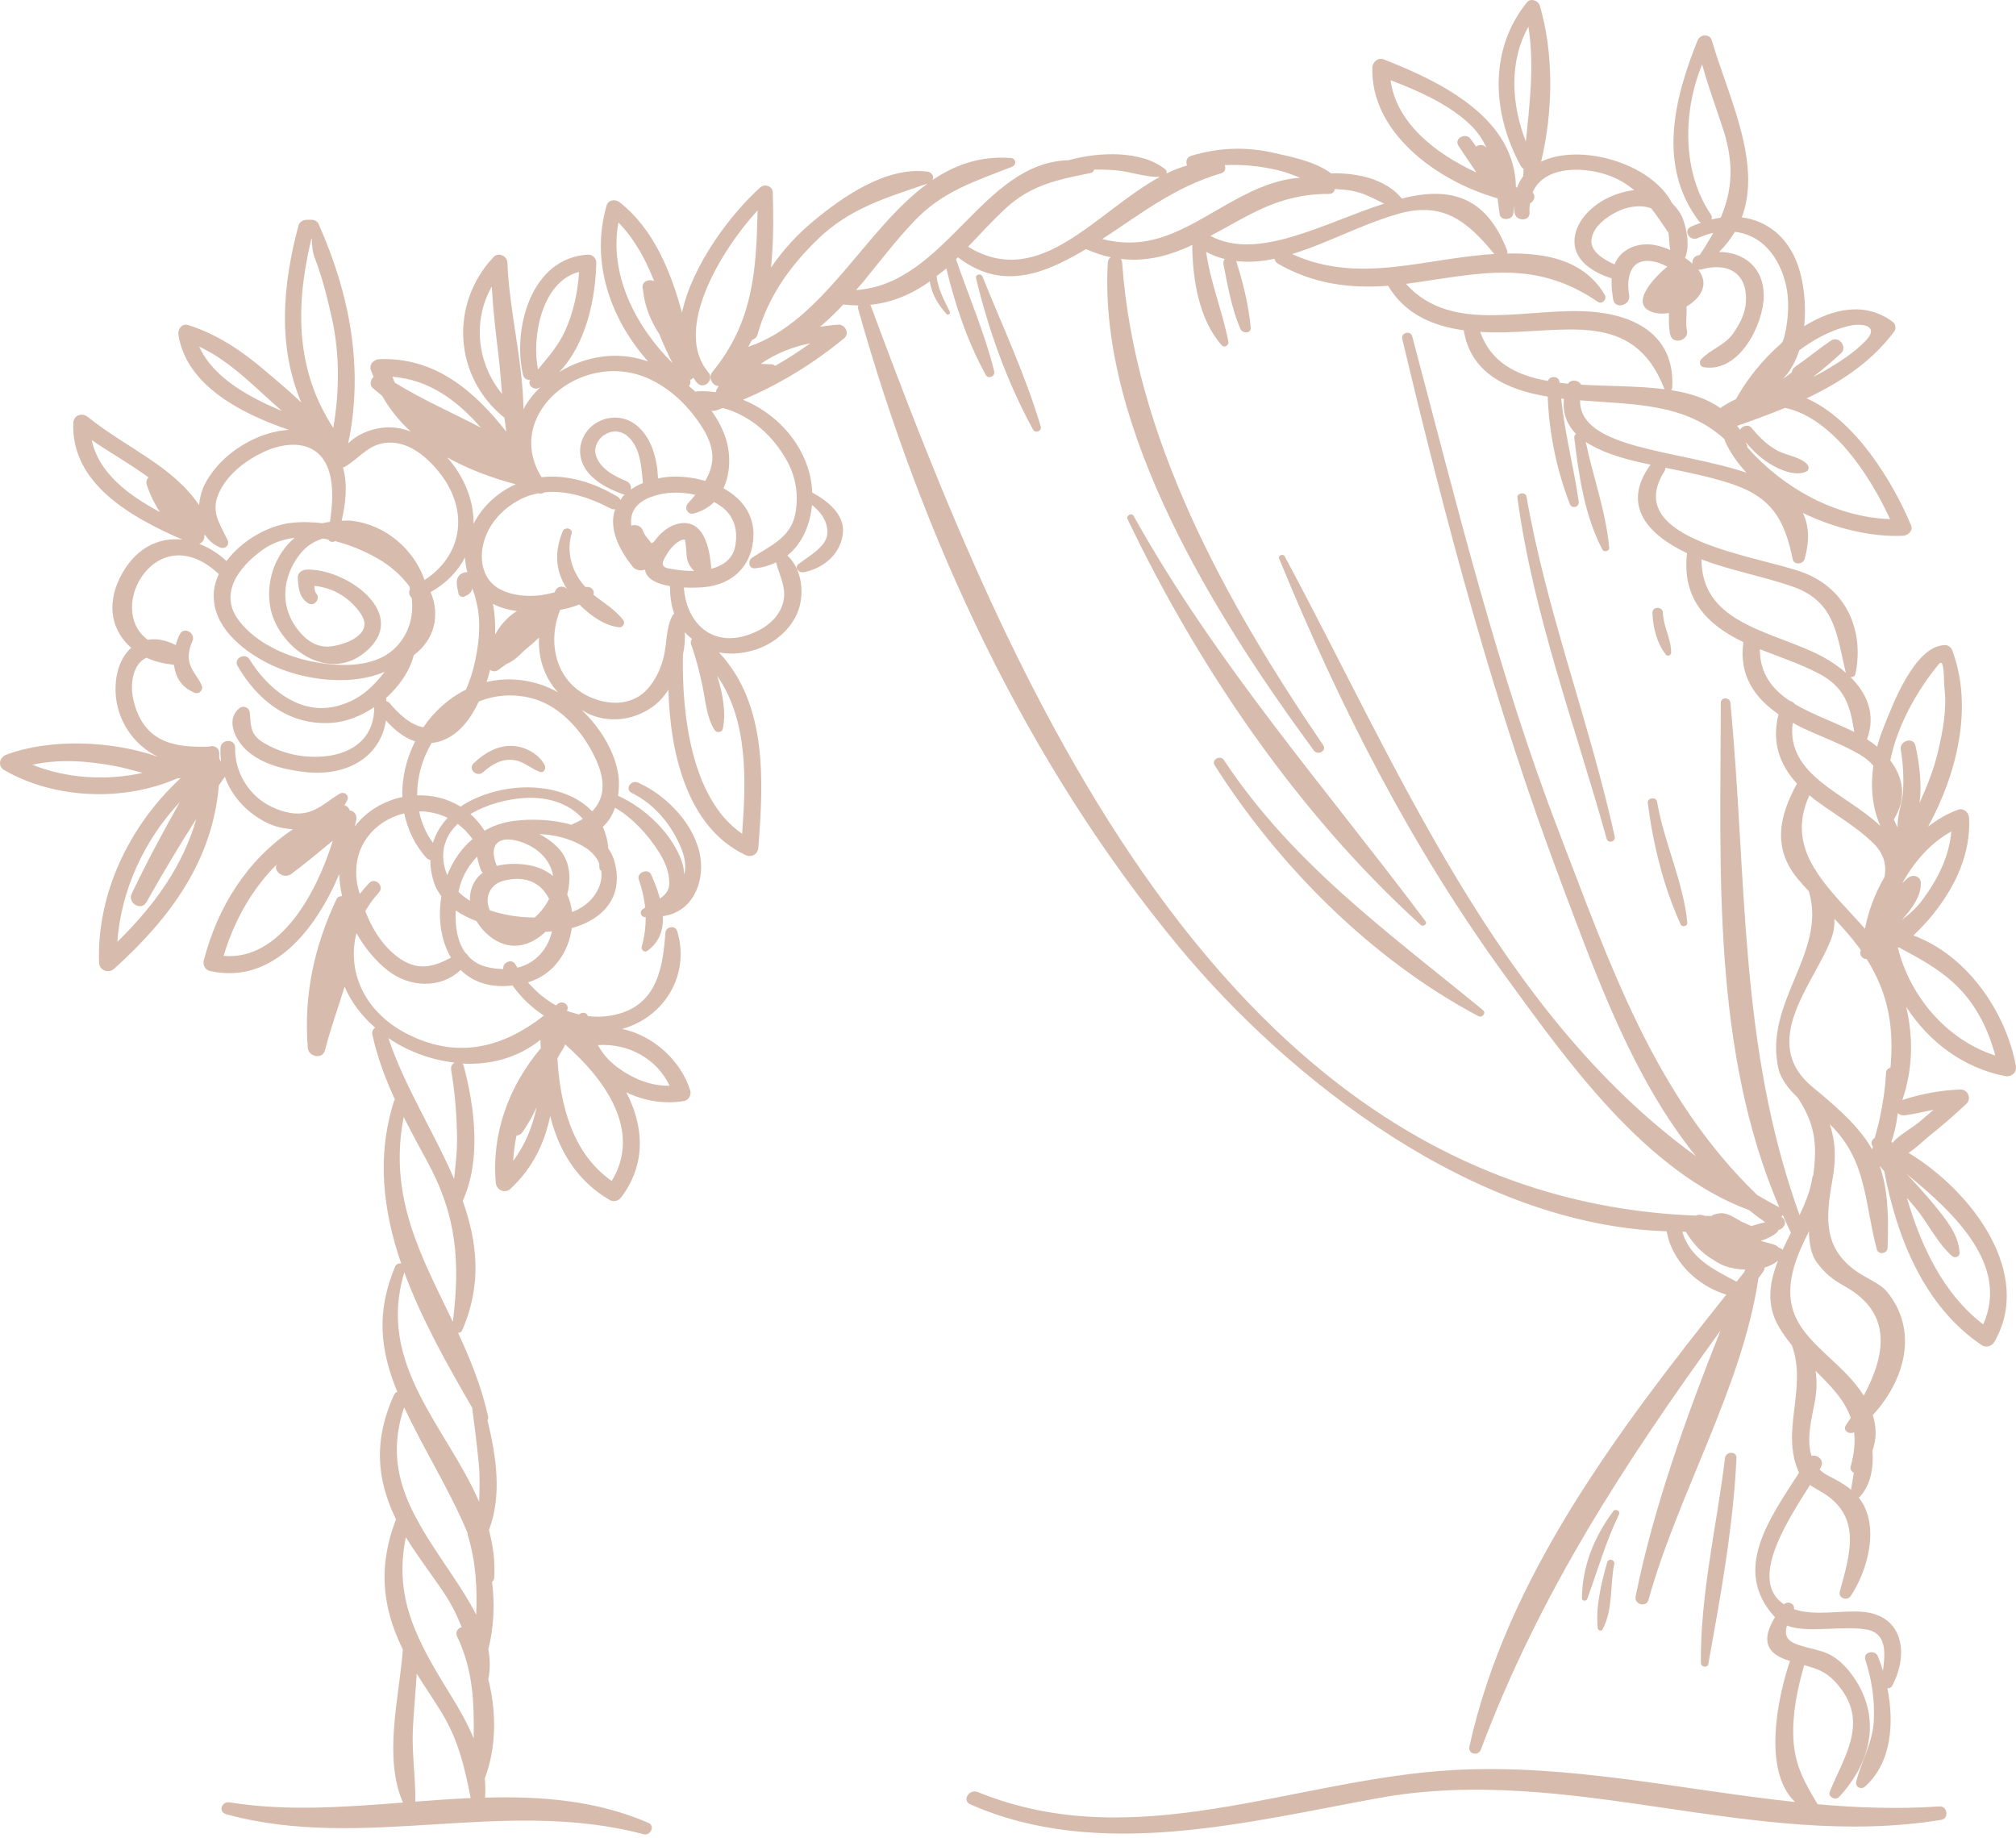 <?xml version="1.0" encoding="UTF-8"?> <svg xmlns="http://www.w3.org/2000/svg" width="34" height="31" viewBox="0 0 34 31" fill="none"><path fill-rule="evenodd" clip-rule="evenodd" d="M33.814 18.146C33.931 18.168 34.017 18.08 33.997 17.971C33.834 17.084 33.187 16.111 32.269 15.775C32.4 15.653 32.516 15.524 32.603 15.415C32.981 14.942 33.238 14.396 33.209 13.79C33.206 13.706 33.117 13.619 33.023 13.654C32.843 13.719 32.675 13.819 32.518 13.939C33.014 13.03 33.277 11.914 32.927 10.972C32.908 10.919 32.86 10.876 32.798 10.878C32.282 10.894 31.911 11.907 31.76 12.284C31.72 12.384 31.687 12.487 31.658 12.591C31.604 12.546 31.547 12.504 31.487 12.466C31.642 12.048 31.487 11.694 31.21 11.419C31.247 11.421 31.284 11.405 31.292 11.365C31.44 10.653 31.155 9.947 30.432 9.663C29.701 9.376 27.326 9.126 28.07 7.948C28.083 7.927 28.087 7.908 28.088 7.888C28.456 7.963 28.823 8.036 29.181 8.152C29.887 8.38 30.097 8.768 30.234 9.43C30.254 9.529 30.407 9.52 30.433 9.43C30.526 9.11 30.505 8.856 30.406 8.65C30.954 8.916 31.573 9.059 32.093 9.035C32.178 9.031 32.268 8.948 32.231 8.861C31.922 8.119 31.284 7.079 30.469 6.717C31.041 6.447 31.566 6.101 31.947 5.589C31.98 5.546 31.97 5.465 31.926 5.431C31.466 5.084 30.919 5.196 30.428 5.501C30.466 5.134 30.419 4.754 30.325 4.482C30.155 3.992 29.798 3.721 29.376 3.665C29.721 2.746 29.146 1.623 28.87 0.683C28.834 0.561 28.671 0.577 28.629 0.683C28.233 1.67 27.952 2.794 28.648 3.724C28.659 3.738 28.672 3.749 28.686 3.757C28.629 3.778 28.572 3.797 28.515 3.824C28.381 3.89 28.498 4.074 28.631 4.016C28.722 3.976 28.809 3.947 28.894 3.927C28.828 4.048 28.754 4.17 28.668 4.296C28.667 4.297 28.668 4.298 28.667 4.299C28.654 4.303 28.641 4.305 28.627 4.31C28.559 4.333 28.536 4.392 28.543 4.446C28.504 4.411 28.462 4.378 28.417 4.348C28.499 4.165 28.454 3.909 28.396 3.73C28.358 3.61 28.285 3.511 28.198 3.423C27.849 2.752 26.653 2.407 25.991 2.726C26.196 1.874 26.205 0.89 25.968 0.092C25.944 0.011 25.815 -0.038 25.754 0.037C25.099 0.844 25.167 1.926 25.649 2.8C25.661 2.822 25.677 2.835 25.695 2.845C25.692 2.887 25.692 2.928 25.69 2.97C25.648 3.027 25.611 3.09 25.586 3.162C25.579 3.161 25.573 3.158 25.566 3.156C25.547 2.013 24.367 1.402 23.332 1C23.239 0.963 23.148 1.053 23.145 1.136C23.11 2.218 24.21 3.047 25.257 3.345C25.268 3.434 25.278 3.523 25.292 3.613C25.308 3.725 25.495 3.716 25.519 3.613C25.53 3.561 25.536 3.512 25.543 3.462C25.543 3.502 25.538 3.539 25.543 3.583C25.558 3.736 25.808 3.74 25.796 3.583C25.791 3.526 25.798 3.478 25.803 3.43C25.877 3.394 25.904 3.3 25.847 3.247C25.999 2.88 26.475 2.805 26.924 2.899C27.194 2.957 27.394 3.066 27.561 3.207C27.413 3.223 27.265 3.267 27.138 3.327C26.862 3.454 26.593 3.705 26.557 4.01C26.515 4.38 26.858 4.592 27.18 4.694C27.174 4.816 27.188 4.942 27.207 5.052C27.236 5.223 27.504 5.15 27.476 4.981C27.418 4.632 27.521 4.306 27.946 4.424C27.985 4.435 28.05 4.461 28.121 4.495C28.12 4.496 28.119 4.496 28.118 4.496C27.946 4.638 27.417 5.149 27.908 5.275C27.983 5.293 28.064 5.293 28.147 5.278C28.146 5.402 28.142 5.522 28.169 5.644C28.208 5.821 28.488 5.746 28.45 5.57C28.423 5.444 28.454 5.301 28.442 5.17C28.544 5.11 28.63 5.032 28.68 4.946C28.764 4.802 28.732 4.667 28.642 4.548C28.658 4.55 28.676 4.549 28.696 4.543C29.165 4.414 29.475 4.623 29.445 5.095C29.433 5.288 29.338 5.471 29.227 5.627C29.087 5.823 28.848 5.891 28.692 6.057C28.654 6.098 28.663 6.179 28.728 6.191C29.342 6.298 29.746 5.452 29.746 4.986C29.745 4.506 29.405 4.249 28.992 4.249C29.102 4.141 29.189 4.027 29.259 3.909C29.666 3.957 29.97 4.26 30.104 4.739C30.186 5.035 30.166 5.357 30.099 5.654C30.089 5.698 30.071 5.737 30.056 5.777C29.726 6.062 29.449 6.413 29.277 6.731C29.2 6.767 29.122 6.808 29.043 6.86C29.032 6.868 29.025 6.876 29.018 6.885C28.788 6.719 28.501 6.629 28.183 6.579C28.193 6.569 28.201 6.554 28.202 6.536C28.247 5.739 27.694 5.347 26.918 5.264C25.83 5.147 24.51 5.677 23.711 4.786C23.721 4.785 23.731 4.784 23.741 4.783C24.962 4.615 25.868 4.355 26.947 5.089C27.021 5.141 27.106 5.044 27.066 4.975C26.721 4.386 26.074 4.262 25.418 4.275C25.421 4.26 25.426 4.246 25.42 4.231C25.046 3.247 24.387 3.162 23.639 3.348C23.637 3.346 23.638 3.343 23.636 3.34C23.364 3.016 22.889 2.913 22.448 2.923C22.18 2.722 21.782 2.645 21.465 2.574C21.005 2.47 20.542 2.49 20.093 2.627C20.009 2.652 19.993 2.732 20.021 2.79C19.903 2.825 19.786 2.87 19.672 2.926C19.68 2.903 19.679 2.876 19.653 2.856C19.247 2.529 18.526 2.561 18.021 2.702C16.564 2.739 15.953 4.79 14.438 4.891C14.478 4.844 14.519 4.8 14.559 4.752C14.84 4.408 15.108 4.055 15.416 3.731C15.89 3.23 16.436 3.059 17.067 2.813C17.149 2.781 17.138 2.671 17.046 2.664C16.531 2.627 16.106 2.78 15.728 3.035C15.755 2.979 15.72 2.904 15.637 2.894C14.941 2.805 14.207 3.322 13.711 3.734C13.444 3.956 13.203 4.221 13.003 4.511C13.045 4.107 13.046 3.688 13.033 3.246C13.03 3.141 12.901 3.091 12.821 3.162C12.338 3.593 11.674 4.461 11.502 5.272C11.309 4.563 11.018 3.857 10.45 3.411C10.375 3.352 10.259 3.368 10.23 3.466C9.956 4.416 10.29 5.372 10.932 6.098C10.921 6.095 10.911 6.089 10.9 6.085C10.39 5.912 9.85 6.016 9.431 6.274C9.887 5.799 10.046 5.025 10.056 4.427C10.058 4.358 9.992 4.289 9.917 4.294C8.946 4.348 8.643 5.564 8.82 6.317C8.836 6.384 8.888 6.409 8.942 6.408C8.889 6.495 9.004 6.588 9.091 6.541C9.1 6.536 9.107 6.529 9.117 6.524C9.001 6.638 8.9 6.763 8.828 6.901C8.817 6.082 8.586 5.225 8.558 4.428C8.554 4.319 8.407 4.245 8.323 4.335C7.58 5.126 7.65 6.356 8.507 7.044C8.507 7.044 8.507 7.044 8.507 7.045C8.517 7.123 8.528 7.202 8.539 7.28C8.008 6.604 7.346 6.019 6.396 6.057C6.301 6.061 6.226 6.145 6.253 6.237C6.266 6.278 6.286 6.314 6.301 6.354C6.246 6.406 6.224 6.494 6.294 6.55C6.343 6.59 6.394 6.633 6.445 6.675C6.572 6.901 6.735 7.102 6.927 7.276C6.842 7.245 6.757 7.222 6.668 7.212C6.395 7.182 6.069 7.278 5.872 7.478C6.139 6.213 5.899 4.954 5.37 3.771C5.352 3.731 5.295 3.704 5.252 3.706C5.223 3.707 5.194 3.708 5.164 3.707C5.105 3.708 5.049 3.747 5.034 3.802C4.758 4.834 4.685 5.856 5.082 6.788C4.875 6.59 4.652 6.405 4.438 6.223C4.063 5.906 3.653 5.634 3.176 5.482C3.067 5.447 2.995 5.552 3.009 5.643C3.14 6.507 4.091 6.982 4.865 7.247C4.871 7.249 4.876 7.248 4.881 7.249C4.73 7.257 4.579 7.289 4.445 7.337C4.03 7.486 3.645 7.788 3.45 8.174C3.4 8.274 3.369 8.394 3.357 8.517C2.905 7.849 2.123 7.55 1.48 7.03C1.385 6.953 1.243 7.002 1.237 7.126C1.19 8.151 2.21 8.724 3.078 9.1C2.666 9.053 2.265 9.252 2.022 9.743C1.784 10.224 1.9 10.652 2.213 10.924C2.04 11.078 1.939 11.343 1.949 11.664C1.965 12.15 2.258 12.567 2.665 12.762C1.87 12.483 0.831 12.455 0.108 12.726C-0.009 12.769 -0.046 12.917 0.072 12.986C0.915 13.476 2.089 13.523 2.996 13.123C3.012 13.123 3.028 13.126 3.044 13.125C2.175 13.926 1.629 15.082 1.671 16.236C1.676 16.362 1.829 16.424 1.924 16.337C2.905 15.454 3.586 14.486 3.691 13.244C3.724 13.195 3.758 13.147 3.792 13.099C3.912 13.436 4.173 13.717 4.519 13.883C4.646 13.943 4.792 13.976 4.941 13.984C4.172 14.497 3.672 15.286 3.436 16.198C3.417 16.271 3.459 16.356 3.54 16.374C4.599 16.61 5.328 15.672 5.722 14.739C5.722 14.739 5.722 14.739 5.722 14.74C5.724 14.862 5.742 14.986 5.769 15.111C5.731 15.111 5.693 15.125 5.674 15.166C5.295 15.967 5.121 16.791 5.191 17.671C5.203 17.823 5.441 17.871 5.482 17.708C5.567 17.365 5.701 17.003 5.812 16.638C5.921 16.898 6.101 17.132 6.327 17.33C6.292 17.354 6.269 17.395 6.28 17.448C6.365 17.834 6.5 18.193 6.661 18.542C6.655 18.55 6.648 18.559 6.644 18.572C6.348 19.502 6.462 20.42 6.766 21.307C6.726 21.301 6.682 21.315 6.663 21.36C6.348 22.115 6.404 22.753 6.701 23.471C6.678 23.478 6.658 23.493 6.646 23.519C6.314 24.253 6.331 24.904 6.678 25.62C6.388 26.379 6.425 27.061 6.791 27.81C6.792 27.811 6.793 27.813 6.794 27.815C6.734 28.626 6.461 29.629 6.796 30.397C5.812 30.473 4.825 30.548 3.871 30.393C3.736 30.372 3.677 30.555 3.814 30.593C6.116 31.228 8.504 30.305 10.854 30.931C10.97 30.962 11.052 30.79 10.938 30.74C10.057 30.359 9.127 30.287 8.18 30.314C8.187 30.205 8.187 30.097 8.176 29.99C8.372 29.472 8.376 28.873 8.235 28.317C8.27 28.147 8.265 27.98 8.236 27.815C8.328 27.444 8.347 27.055 8.298 26.675C8.317 26.66 8.333 26.64 8.334 26.612C8.353 26.327 8.315 26.06 8.246 25.802C8.467 25.224 8.372 24.566 8.221 23.95C8.231 23.934 8.237 23.914 8.233 23.892C8.121 23.382 7.932 22.92 7.725 22.476C7.753 22.474 7.78 22.466 7.792 22.438C8.133 21.665 8.051 20.948 7.804 20.251C8.116 19.561 8.008 18.687 7.822 17.98C7.817 17.961 7.809 17.947 7.799 17.935C8.26 17.961 8.726 17.845 9.114 17.535C9.117 17.582 9.118 17.63 9.12 17.677C8.58 18.318 8.288 19.114 8.362 19.948C8.373 20.066 8.513 20.136 8.61 20.046C8.985 19.697 9.185 19.273 9.279 18.819C9.422 19.392 9.721 19.909 10.283 20.236C10.355 20.278 10.435 20.247 10.48 20.186C10.906 19.619 10.854 18.983 10.563 18.42C10.862 18.565 11.204 18.623 11.539 18.566C11.617 18.552 11.662 18.461 11.641 18.392C11.491 17.897 11.026 17.463 10.493 17.351C11.222 17.146 11.638 16.425 11.422 15.705C11.389 15.595 11.229 15.622 11.222 15.731C11.176 16.397 11.046 17.035 10.232 17.136C10.124 17.149 10.018 17.147 9.914 17.134C9.893 17.066 9.812 17.065 9.765 17.107C9.695 17.091 9.626 17.07 9.559 17.044L9.56 17.043C9.619 16.95 9.485 16.858 9.406 16.93C9.397 16.939 9.387 16.946 9.377 16.955C9.197 16.855 9.038 16.721 8.905 16.565C9.337 16.438 9.592 16.051 9.643 15.65C10.157 15.512 10.521 15.137 10.368 14.545C10.345 14.455 10.307 14.377 10.259 14.306C10.248 14.172 10.216 14.052 10.167 13.944C10.262 13.858 10.328 13.745 10.373 13.62C10.673 13.798 10.918 14.067 11.101 14.349C11.209 14.517 11.289 14.698 11.288 14.898C11.287 15.016 11.219 15.092 11.13 15.153C11.092 15.01 11.037 14.87 10.981 14.748C10.93 14.634 10.732 14.716 10.773 14.832C10.832 14.998 10.864 15.151 10.881 15.304C10.862 15.316 10.845 15.328 10.829 15.341C10.786 15.377 10.808 15.453 10.863 15.464C10.873 15.467 10.881 15.465 10.89 15.467C10.89 15.628 10.871 15.79 10.822 15.967C10.809 16.015 10.868 16.069 10.915 16.036C11.127 15.885 11.19 15.672 11.18 15.449C11.667 15.384 11.879 14.902 11.813 14.46C11.733 13.926 11.257 13.417 10.76 13.197C10.639 13.143 10.532 13.311 10.654 13.371C11.044 13.563 11.324 13.909 11.485 14.295C11.56 14.477 11.572 14.622 11.54 14.748C11.534 14.672 11.523 14.597 11.499 14.528C11.334 14.062 10.896 13.632 10.423 13.419C10.44 13.306 10.446 13.188 10.428 13.067C10.372 12.682 10.131 12.277 9.81 11.972C9.862 11.999 9.909 12.032 9.966 12.055C10.335 12.202 10.744 12.127 11.048 11.887C11.13 11.822 11.206 11.734 11.273 11.631C11.3 12.702 11.591 13.954 12.57 14.417C12.673 14.466 12.781 14.406 12.789 14.296C12.876 13.182 12.947 11.876 12.125 11.002C12.292 11.033 12.479 11.028 12.683 10.973C13.012 10.884 13.305 10.654 13.441 10.352C13.575 10.053 13.538 9.603 13.279 9.368C13.531 9.166 13.665 8.846 13.694 8.515C13.838 8.629 13.948 8.773 13.954 8.964C13.963 9.218 13.637 9.375 13.464 9.515C13.394 9.572 13.471 9.664 13.547 9.65C13.901 9.589 14.199 9.318 14.217 8.964C14.232 8.666 13.956 8.446 13.698 8.306C13.693 8.198 13.68 8.091 13.654 7.989C13.509 7.425 13.073 6.963 12.531 6.741C13.151 6.478 13.721 6.13 14.239 5.702C14.33 5.627 14.257 5.469 14.14 5.475C14.037 5.48 13.934 5.496 13.83 5.51C13.967 5.395 14.098 5.268 14.223 5.135C14.225 5.135 14.226 5.136 14.229 5.136C14.314 5.146 14.396 5.15 14.477 5.151C14.47 5.169 14.467 5.19 14.474 5.214C15.558 9.062 17.286 12.833 19.883 15.967C21.764 18.236 24.896 20.662 28.108 20.763C28.196 21.262 28.614 21.681 29.115 21.831C27.289 24.121 25.408 26.605 24.781 29.455C24.754 29.577 24.93 29.622 24.974 29.505C25.971 26.856 27.394 24.685 29.017 22.436C28.435 23.899 27.881 25.443 27.585 26.921C27.558 27.056 27.764 27.114 27.802 26.978C28.296 25.198 29.384 23.389 29.656 21.555C29.684 21.517 29.71 21.48 29.738 21.442C29.755 21.419 29.759 21.397 29.759 21.376C29.842 21.35 29.92 21.314 29.986 21.259C29.841 21.627 29.783 22 30 22.374C30.066 22.488 30.142 22.589 30.22 22.686C30.487 23.414 30.019 24.134 30.341 24.835C29.848 25.604 29.2 26.475 29.935 27.271C29.773 27.541 29.702 27.823 30.088 27.975C30.123 27.989 30.155 27.999 30.188 28.01C29.977 28.631 29.722 29.862 30.274 30.387C28.36 30.183 26.473 29.743 24.525 29.848C21.824 29.995 19.167 31.309 16.491 30.22C16.346 30.161 16.217 30.361 16.365 30.427C18.526 31.381 21.018 30.728 23.243 30.322C26.477 29.731 29.555 31.209 32.741 30.688C32.874 30.666 32.844 30.453 32.71 30.462C32.018 30.509 31.334 30.486 30.654 30.425C30.433 30.053 30.269 29.775 30.246 29.322C30.224 28.907 30.312 28.481 30.428 28.081C30.659 28.142 30.839 28.196 31.051 28.481C31.497 29.081 31.094 29.635 30.859 30.215C30.824 30.3 30.956 30.369 31.016 30.303C31.545 29.731 31.723 29.011 31.301 28.341C31.167 28.129 30.981 27.925 30.727 27.848C30.345 27.733 30.043 27.734 30.137 27.412C30.352 27.494 30.641 27.473 30.839 27.467C31.046 27.459 31.252 27.446 31.458 27.475C31.832 27.53 31.794 27.881 31.756 28.175C31.731 28.091 31.703 28.009 31.672 27.933C31.622 27.808 31.415 27.857 31.459 27.99C31.568 28.327 31.619 28.662 31.602 29.015C31.584 29.391 31.392 29.693 31.305 30.048C31.285 30.13 31.386 30.187 31.451 30.129C31.902 29.73 31.948 29.057 31.831 28.469C31.863 28.47 31.895 28.46 31.911 28.429C32.191 27.909 32.115 27.232 31.398 27.179C31.038 27.153 30.602 27.257 30.256 27.135C30.275 27.047 30.157 26.988 30.086 27.053C29.482 26.653 30.144 25.643 30.526 25.042C30.581 25.079 30.64 25.112 30.691 25.142C31.41 25.546 31.209 26.181 31.028 26.839C30.998 26.947 31.152 27.006 31.213 26.913C31.503 26.476 31.714 25.714 31.347 25.252C31.354 25.247 31.361 25.247 31.367 25.24C31.556 25.03 31.599 24.744 31.579 24.464C31.652 24.261 31.647 24.059 31.585 23.863C32.127 23.272 32.366 22.432 31.814 21.77C31.74 21.681 31.544 21.579 31.445 21.523C30.724 21.116 30.789 20.543 30.905 19.89C30.97 19.531 30.955 19.239 30.858 18.957C31.487 19.564 31.439 20.258 31.652 21.067C31.679 21.167 31.83 21.142 31.834 21.044C31.858 20.431 31.827 20.011 31.699 19.657C31.725 19.688 31.751 19.718 31.777 19.749C31.989 20.857 32.444 22.028 33.426 22.686C33.492 22.731 33.594 22.699 33.631 22.635C34.298 21.497 33.283 20.104 32.188 19.441C32.313 19.361 32.429 19.244 32.522 19.169C32.743 18.991 32.96 18.807 33.165 18.612C33.253 18.528 33.19 18.369 33.061 18.373C32.743 18.382 32.385 18.449 32.083 18.55C32.259 18.033 32.271 17.511 32.149 16.98C32.523 17.559 33.103 18.007 33.814 18.146ZM24.894 2.471C24.864 2.429 24.834 2.387 24.804 2.345C24.717 2.226 24.515 2.335 24.598 2.461C24.698 2.61 24.799 2.759 24.9 2.909C24.197 2.585 23.546 2.064 23.452 1.352C23.91 1.53 24.366 1.726 24.736 2.047C24.895 2.185 25 2.336 25.072 2.498C25.026 2.432 24.948 2.434 24.894 2.471ZM25.734 2.388C25.49 1.763 25.445 1.04 25.777 0.451C25.88 1.102 25.798 1.742 25.734 2.388ZM27.939 4.139C27.727 4.092 27.509 4.133 27.35 4.279C27.294 4.331 27.255 4.392 27.229 4.459C27.044 4.376 26.808 4.237 26.842 4.028C26.876 3.82 27.079 3.669 27.259 3.576C27.433 3.487 27.659 3.443 27.848 3.513C27.947 3.641 28.041 3.781 28.14 3.927C28.151 4.022 28.153 4.122 28.168 4.215C28.084 4.179 28.004 4.153 27.939 4.139ZM29.02 3.67C28.968 3.677 28.916 3.689 28.864 3.702C28.874 3.675 28.873 3.644 28.85 3.611C28.37 2.905 28.377 1.882 28.707 1.086C28.807 1.461 28.947 1.826 29.066 2.195C29.248 2.763 29.214 3.215 29.02 3.67ZM8.294 4.831C8.314 5.207 8.357 5.581 8.403 5.956C8.431 6.183 8.448 6.414 8.467 6.644C8.043 6.121 7.967 5.41 8.294 4.831ZM3.358 5.843C3.909 6.104 4.311 6.546 4.756 6.932C4.202 6.698 3.601 6.376 3.358 5.843ZM1.547 7.421C1.86 7.636 2.2 7.827 2.505 8.05C2.474 8.081 2.459 8.125 2.475 8.175C2.526 8.33 2.602 8.489 2.697 8.635C2.163 8.35 1.661 7.971 1.547 7.421ZM0.545 12.896C0.999 12.798 1.448 12.828 1.926 12.915C2.085 12.944 2.245 12.99 2.405 13.033C1.792 13.17 1.115 13.126 0.545 12.896ZM8.654 19.576C8.663 19.432 8.682 19.291 8.71 19.151C8.749 19.145 8.786 19.127 8.811 19.092C8.906 18.956 8.985 18.815 9.051 18.669C8.982 18.996 8.859 19.306 8.654 19.576ZM11.293 18.309C10.968 18.316 10.658 18.183 10.402 17.99C10.258 17.881 10.158 17.758 10.084 17.623C10.602 17.591 11.079 17.855 11.293 18.309ZM9.512 17.656C9.521 17.641 9.526 17.625 9.529 17.61C10.212 18.209 10.827 19.073 10.317 19.915C9.652 19.451 9.445 18.628 9.401 17.846C9.438 17.783 9.473 17.719 9.512 17.656ZM10.43 3.751C10.697 4.026 10.888 4.369 11.031 4.74C10.948 4.702 10.829 4.739 10.837 4.849C10.838 4.861 10.842 4.872 10.843 4.883C10.843 4.883 10.842 4.883 10.842 4.883C10.843 4.885 10.843 4.888 10.844 4.89C10.872 5.164 10.972 5.407 11.118 5.633C11.185 5.8 11.26 5.963 11.342 6.123C10.711 5.497 10.27 4.62 10.43 3.751ZM9.073 6.231C8.965 5.697 9.131 4.748 9.766 4.585C9.744 4.928 9.674 5.258 9.531 5.578C9.419 5.828 9.242 6.023 9.073 6.231ZM10.898 6.367C11.306 6.537 11.635 6.869 11.858 7.231C12.075 7.587 12.046 7.851 11.894 8.11C11.659 8.041 11.408 8.02 11.184 8.051C11.155 8.055 11.127 8.064 11.098 8.069C11.084 7.74 10.988 7.353 10.705 7.149C10.515 7.012 10.261 7.009 10.062 7.128C9.861 7.248 9.751 7.479 9.792 7.702C9.854 8.036 10.199 8.222 10.501 8.333C10.512 8.337 10.523 8.337 10.533 8.338C10.506 8.366 10.486 8.401 10.463 8.432C10.455 8.412 10.441 8.392 10.417 8.377C10.029 8.144 9.58 7.997 9.134 8.047C8.482 7.008 9.784 5.902 10.898 6.367ZM11.42 8.836C11.268 8.875 11.13 8.993 11.029 9.137C11.015 9.145 11.001 9.153 10.987 9.161C10.942 9.096 10.873 9.038 10.842 8.947C10.814 8.864 10.718 8.839 10.647 8.864C10.621 8.666 10.699 8.486 10.977 8.381C11.204 8.295 11.477 8.286 11.727 8.345C11.688 8.392 11.646 8.44 11.601 8.489C11.535 8.563 11.597 8.687 11.703 8.658C11.844 8.62 11.956 8.553 12.044 8.466C12.104 8.499 12.161 8.536 12.212 8.579C12.397 8.739 12.441 8.97 12.402 9.198C12.364 9.427 12.193 9.541 11.99 9.593C11.991 9.586 11.996 9.581 11.995 9.573C11.968 9.261 11.878 8.721 11.42 8.836ZM10.639 8.257C10.65 8.203 10.629 8.14 10.563 8.113C10.355 8.029 10.114 7.898 10.049 7.674C10.012 7.547 10.079 7.41 10.188 7.336C10.309 7.254 10.459 7.255 10.573 7.347C10.802 7.532 10.817 7.878 10.842 8.139C10.842 8.141 10.844 8.143 10.844 8.145C10.77 8.174 10.702 8.211 10.639 8.257ZM8.699 8.166C8.388 8.304 8.136 8.541 7.986 8.834C7.991 8.524 7.893 8.197 7.678 7.885C7.638 7.827 7.592 7.769 7.542 7.714C7.903 7.915 8.302 8.062 8.699 8.166ZM4.549 10.18C4.638 10.9 5.569 11.591 6.231 10.932C6.864 10.301 5.802 9.575 5.163 9.606C5.089 9.61 5.018 9.665 5.022 9.742C5.031 9.904 5.044 10.076 5.195 10.171C5.305 10.24 5.412 10.09 5.33 10.004C5.311 9.983 5.304 9.933 5.302 9.88C5.627 9.909 5.92 10.095 6.093 10.363C6.312 10.701 5.807 10.884 5.549 10.903C5.272 10.921 5.07 10.71 4.945 10.504C4.71 10.115 4.803 9.647 5.083 9.315C5.187 9.193 5.314 9.121 5.45 9.08C5.48 9.085 5.509 9.094 5.538 9.1C5.562 9.139 5.613 9.151 5.649 9.124C5.911 9.191 6.163 9.299 6.374 9.421C6.577 9.538 6.764 9.697 6.903 9.886C6.908 9.902 6.91 9.919 6.915 9.935C6.886 9.98 6.902 10.046 6.943 10.081C6.983 10.393 6.894 10.716 6.642 10.947C6.283 11.278 5.671 11.243 5.225 11.148C4.786 11.053 4.323 10.835 4.045 10.486C3.672 10.02 4.025 9.558 4.44 9.264C4.601 9.152 4.781 9.093 4.968 9.069C4.665 9.332 4.495 9.738 4.549 10.18ZM6.978 11.048C7.334 10.785 7.424 10.368 7.263 9.985C7.534 9.832 7.724 9.628 7.844 9.397C7.845 9.483 7.859 9.567 7.883 9.649C7.861 9.651 7.839 9.649 7.817 9.657C7.65 9.718 7.71 9.891 7.733 10.013C7.739 10.048 7.789 10.076 7.823 10.063C7.882 10.039 7.942 10.007 7.961 9.942C7.963 9.933 7.962 9.926 7.963 9.918C7.964 9.922 7.964 9.923 7.966 9.928C7.997 9.999 8.016 10.074 8.034 10.149C8.126 10.514 8.073 10.916 7.982 11.276C7.951 11.395 7.909 11.514 7.859 11.629C7.569 11.773 7.323 11.996 7.14 12.264C6.917 12.226 6.707 12.021 6.568 11.854C6.552 11.836 6.534 11.828 6.515 11.823C6.513 11.805 6.515 11.788 6.512 11.769C6.737 11.567 6.912 11.313 6.978 11.048ZM6.659 6.453C6.643 6.421 6.632 6.386 6.618 6.353C7.242 6.402 7.718 6.761 8.109 7.211C7.625 6.958 7.122 6.74 6.659 6.453ZM5.783 7.88C5.795 7.879 5.808 7.879 5.821 7.87C6.098 7.7 6.236 7.454 6.604 7.464C6.954 7.475 7.257 7.761 7.446 8.015C7.914 8.646 7.785 9.376 7.16 9.781C6.983 9.269 6.508 8.849 5.933 8.782C5.874 8.776 5.818 8.779 5.762 8.781C5.832 8.483 5.865 8.166 5.783 7.88ZM5.235 4.095C5.283 3.888 5.227 4.136 5.31 4.354C5.436 4.679 5.519 5.017 5.595 5.356C5.733 5.974 5.725 6.599 5.621 7.216C4.997 6.26 4.978 5.209 5.235 4.095ZM3.443 9.028C3.449 9.026 3.455 9.024 3.461 9.022C3.518 9.11 3.598 9.184 3.707 9.23C3.796 9.267 3.879 9.192 3.837 9.105C3.691 8.803 3.54 8.61 3.71 8.275C3.863 7.974 4.161 7.752 4.469 7.611C4.74 7.488 5.113 7.43 5.356 7.638C5.653 7.894 5.622 8.405 5.565 8.8C5.522 8.807 5.478 8.812 5.436 8.823C5.263 8.803 5.089 8.797 4.916 8.817C4.52 8.86 4.077 9.116 3.82 9.461C3.677 9.329 3.521 9.233 3.361 9.172C3.421 9.145 3.458 9.082 3.443 9.028ZM1.979 15.883C2.039 15.021 2.426 14.173 3.032 13.527C2.747 14.034 2.471 14.545 2.222 15.07C2.146 15.23 2.382 15.371 2.472 15.21C2.746 14.723 3.019 14.263 3.311 13.81C3.086 14.598 2.61 15.264 1.979 15.883ZM3.771 16.119C3.948 15.528 4.244 15.001 4.665 14.579C4.606 14.692 4.786 14.833 4.917 14.735C5.156 14.556 5.384 14.365 5.614 14.175C5.344 15.046 4.728 16.204 3.771 16.119ZM5.809 13.581C5.828 13.547 5.85 13.514 5.863 13.475C5.886 13.405 5.799 13.345 5.735 13.381C5.555 13.485 5.417 13.627 5.211 13.691C5.002 13.756 4.777 13.698 4.586 13.608C4.196 13.425 3.955 13.019 3.966 12.609C3.97 12.456 3.73 12.459 3.72 12.609C3.715 12.686 3.718 12.76 3.727 12.834C3.724 12.836 3.722 12.837 3.719 12.839C3.715 12.821 3.708 12.804 3.697 12.788C3.696 12.756 3.7 12.726 3.698 12.694C3.694 12.601 3.599 12.566 3.531 12.59C2.917 12.612 2.446 12.508 2.265 11.864C2.169 11.525 2.251 11.189 2.47 11.091C2.607 11.156 2.766 11.193 2.935 11.211C2.958 11.415 3.063 11.6 3.29 11.684C3.356 11.709 3.428 11.635 3.406 11.573C3.361 11.448 3.266 11.357 3.216 11.236C3.156 11.094 3.183 10.95 3.245 10.813C3.306 10.678 3.105 10.557 3.033 10.695C3.003 10.751 2.982 10.814 2.963 10.878C2.792 10.79 2.632 10.764 2.492 10.789C1.764 10.258 2.654 8.705 3.69 9.681C3.652 9.766 3.622 9.852 3.611 9.942C3.547 10.465 3.955 10.861 4.386 11.114C4.974 11.46 5.86 11.595 6.488 11.329C6.286 11.584 6.073 11.807 5.678 11.908C5.046 12.07 4.502 11.596 4.208 11.119C4.131 10.995 3.934 11.106 4.007 11.231C4.345 11.811 4.879 12.243 5.604 12.189C5.847 12.17 6.093 12.072 6.311 11.925C6.315 12.503 5.855 12.791 5.218 12.76C4.947 12.747 4.675 12.663 4.446 12.525C4.215 12.385 4.234 12.244 4.213 12.019C4.205 11.93 4.105 11.886 4.032 11.947C3.801 12.142 3.971 12.475 4.148 12.642C4.406 12.887 4.802 12.981 5.151 13.02C5.882 13.099 6.421 12.741 6.509 12.149C6.648 12.305 6.813 12.441 7.002 12.501C6.854 12.793 6.774 13.118 6.786 13.441C6.471 13.506 6.182 13.678 5.984 13.935C5.992 13.899 6.001 13.862 6.008 13.828C6.027 13.736 5.969 13.678 5.896 13.664C5.885 13.622 5.854 13.589 5.809 13.581ZM7.935 13.728C8.208 13.563 8.556 13.474 8.84 13.457C9.269 13.43 9.609 13.563 9.829 13.808C9.772 13.844 9.707 13.877 9.636 13.908C9.308 13.813 8.935 13.806 8.646 13.846C8.468 13.871 8.311 13.929 8.172 14.008C8.102 13.9 8.023 13.806 7.935 13.728ZM8.141 14.716C8.049 14.787 7.977 14.883 7.942 15.02C7.927 15.077 7.924 15.134 7.926 15.191C7.856 15.146 7.79 15.096 7.733 15.039C7.741 15.005 7.748 14.97 7.756 14.94C7.816 14.738 7.919 14.578 8.047 14.445C8.059 14.513 8.077 14.586 8.11 14.669C8.118 14.688 8.129 14.703 8.141 14.716ZM7.969 14.149C7.777 14.312 7.635 14.524 7.543 14.757C7.511 14.679 7.486 14.597 7.478 14.505C7.454 14.254 7.554 14.051 7.718 13.893C7.81 13.96 7.894 14.046 7.969 14.149ZM7.302 14.213C7.18 14.05 7.107 13.869 7.068 13.682C7.232 13.68 7.396 13.718 7.55 13.791C7.434 13.917 7.348 14.059 7.302 14.213ZM7.189 14.464C7.21 14.488 7.234 14.498 7.258 14.501C7.257 14.638 7.281 14.78 7.334 14.922C7.362 14.993 7.401 15.056 7.444 15.115C7.382 15.483 7.436 15.862 7.606 16.149C7.257 16.335 6.979 16.383 6.622 16.069C6.409 15.881 6.264 15.63 6.161 15.366C6.222 15.257 6.298 15.151 6.39 15.051C6.488 14.942 6.327 14.785 6.225 14.892C6.167 14.953 6.115 15.015 6.067 15.076C6.057 15.037 6.043 14.998 6.035 14.959C5.894 14.302 6.309 13.838 6.818 13.716C6.872 13.982 6.99 14.239 7.189 14.464ZM6.55 17.505C6.877 17.729 7.268 17.873 7.668 17.919C7.628 17.94 7.599 17.981 7.608 18.036C7.674 18.435 7.708 18.831 7.708 19.235C7.708 19.452 7.679 19.667 7.659 19.882C7.318 19.089 6.819 18.315 6.55 17.505ZM6.808 18.836C6.932 19.081 7.062 19.324 7.197 19.57C7.708 20.502 7.761 21.279 7.638 22.29C7.116 21.202 6.543 20.198 6.808 18.836ZM7.004 30.381C7.011 29.975 6.944 29.57 6.963 29.16C6.978 28.847 7.009 28.536 7.028 28.224C7.165 28.444 7.313 28.659 7.448 28.879C7.733 29.344 7.838 29.813 7.938 30.321C7.628 30.335 7.316 30.357 7.004 30.381ZM7.989 29.314C7.879 29.053 7.736 28.801 7.585 28.559C7.017 27.645 6.637 26.929 6.845 25.921C7.041 26.245 7.28 26.55 7.489 26.863C7.617 27.053 7.709 27.244 7.786 27.438C7.725 27.453 7.673 27.52 7.708 27.593C7.988 28.18 7.996 28.734 7.989 29.314ZM8.031 27.23C7.912 26.993 7.763 26.766 7.622 26.555C6.995 25.622 6.437 24.853 6.816 23.732C7.167 24.478 7.582 25.124 7.889 25.858C7.889 25.865 7.884 25.869 7.887 25.878C8.028 26.341 8.05 26.781 8.031 27.23ZM7.963 23.738C8.005 24.053 8.044 24.369 8.075 24.685C8.096 24.899 8.088 25.113 8.081 25.326C7.535 24.064 6.344 23.01 6.819 21.456C7.11 22.248 7.543 23.012 7.963 23.738ZM9.173 17.126C8.478 17.67 7.696 17.878 6.829 17.415C6.137 17.045 5.848 16.374 6.012 15.736C6.151 15.981 6.331 16.203 6.544 16.369C6.915 16.658 7.443 16.672 7.768 16.356C7.97 16.556 8.262 16.665 8.644 16.618C8.786 16.819 8.967 16.991 9.173 17.126ZM8.727 16.318C8.716 16.3 8.704 16.284 8.694 16.266C8.631 16.153 8.47 16.233 8.488 16.342C8.396 16.34 8.299 16.33 8.192 16.301C8.066 16.267 7.971 16.203 7.896 16.122C7.887 16.101 7.873 16.085 7.853 16.073C7.71 15.881 7.671 15.609 7.687 15.353C7.791 15.426 7.909 15.484 8.035 15.532C8.108 15.653 8.209 15.76 8.323 15.835C8.637 16.042 8.958 15.943 9.201 15.712C9.21 15.712 9.219 15.713 9.228 15.713C9.255 15.712 9.282 15.707 9.309 15.705C9.246 15.985 9.051 16.239 8.727 16.318ZM8.51 14.847C8.896 14.755 9.145 14.916 9.26 15.16C9.204 15.272 9.119 15.384 9.019 15.472C8.764 15.472 8.498 15.432 8.26 15.35C8.169 15.144 8.249 14.91 8.51 14.847ZM8.86 14.58C8.695 14.559 8.527 14.563 8.378 14.603C8.377 14.601 8.377 14.6 8.377 14.599C8.214 14.19 8.466 14.065 8.849 14.221C9.114 14.329 9.292 14.534 9.327 14.772C9.206 14.674 9.052 14.604 8.86 14.58ZM9.647 15.379C9.635 15.275 9.608 15.177 9.566 15.084C9.635 14.816 9.613 14.54 9.452 14.343C9.36 14.23 9.234 14.137 9.096 14.065C9.365 14.076 9.633 14.146 9.855 14.282C9.981 14.359 10.059 14.453 10.104 14.552C10.105 14.58 10.11 14.606 10.109 14.634C10.108 14.658 10.122 14.674 10.14 14.685C10.179 14.969 9.967 15.266 9.647 15.379ZM10.072 12.857C10.222 13.213 10.181 13.482 9.987 13.682C9.508 13.175 8.509 13.154 7.824 13.565C7.804 13.577 7.788 13.592 7.77 13.604C7.547 13.465 7.291 13.405 7.037 13.412C7.032 13.106 7.121 12.798 7.279 12.529C7.34 12.523 7.402 12.51 7.467 12.485C7.755 12.373 7.944 12.108 8.076 11.829C8.343 11.722 8.646 11.692 8.97 11.775C9.485 11.907 9.882 12.406 10.072 12.857ZM8.405 11.296C8.45 11.263 8.495 11.23 8.54 11.198C8.666 11.147 8.754 11.057 8.846 10.966C8.931 10.898 9.012 10.827 9.091 10.752C9.073 11.089 9.177 11.417 9.409 11.675C9.322 11.626 9.233 11.583 9.143 11.552C8.811 11.44 8.494 11.432 8.206 11.5C8.214 11.478 8.222 11.454 8.229 11.432C8.243 11.388 8.252 11.342 8.264 11.297C8.304 11.324 8.355 11.332 8.405 11.296ZM8.314 10.182C8.437 10.249 8.576 10.285 8.717 10.304C8.561 10.404 8.439 10.538 8.35 10.7C8.354 10.525 8.346 10.351 8.314 10.182ZM11.342 10.378C11.23 10.588 11.25 10.845 11.194 11.074C11.145 11.273 11.06 11.464 10.919 11.62C10.706 11.857 10.385 11.896 10.088 11.806C9.387 11.593 9.209 10.866 9.448 10.284C9.56 10.264 9.671 10.234 9.77 10.193C9.957 10.383 10.205 10.555 10.444 10.578C10.503 10.584 10.547 10.508 10.514 10.461C10.387 10.287 10.182 10.168 10.008 10.028C10.032 9.969 9.985 9.902 9.916 9.897C9.902 9.896 9.886 9.899 9.872 9.898C9.646 9.651 9.548 9.321 9.639 9.002C9.666 8.907 9.524 8.875 9.489 8.962C9.349 9.308 9.362 9.618 9.562 9.931C9.518 9.885 9.429 9.871 9.379 9.94C9.368 9.956 9.361 9.973 9.35 9.99C9.254 10.014 9.158 10.036 9.064 10.043C8.852 10.059 8.631 10.039 8.441 9.941C8.142 9.789 8.081 9.452 8.154 9.161C8.241 8.814 8.511 8.536 8.843 8.389C8.921 8.354 9.002 8.334 9.083 8.318C9.117 8.331 9.156 8.322 9.187 8.301C9.568 8.263 9.971 8.401 10.296 8.574C10.323 8.59 10.351 8.591 10.375 8.586C10.254 8.926 10.461 9.292 10.671 9.558C10.718 9.616 10.813 9.634 10.877 9.604C10.9 9.769 11.088 9.848 11.3 9.884C11.298 10.051 11.321 10.209 11.371 10.35C11.359 10.356 11.349 10.366 11.342 10.378ZM11.264 9.318C11.318 9.235 11.402 9.144 11.497 9.106C11.518 9.097 11.536 9.097 11.553 9.102C11.597 9.331 11.538 9.464 11.706 9.628C11.624 9.629 11.543 9.625 11.47 9.615C11.173 9.577 11.097 9.577 11.264 9.318ZM12.516 14.06C11.651 13.468 11.497 12.022 11.518 11.04C11.545 10.911 11.558 10.781 11.549 10.661C11.584 10.705 11.629 10.738 11.671 10.775C11.652 10.797 11.643 10.828 11.656 10.867C11.737 11.092 11.795 11.323 11.845 11.557C11.899 11.809 11.912 12.085 12.05 12.309C12.082 12.361 12.176 12.356 12.19 12.292C12.248 12.019 12.19 11.699 12.095 11.396C12.619 12.15 12.584 13.16 12.516 14.06ZM13.285 7.795C13.429 8.065 13.472 8.382 13.41 8.678C13.327 9.072 12.988 9.203 12.682 9.406C12.609 9.455 12.626 9.592 12.732 9.583C12.867 9.572 12.982 9.533 13.088 9.483C13.158 9.751 13.303 9.968 13.174 10.256C13.072 10.483 12.844 10.633 12.607 10.71C11.972 10.917 11.57 10.468 11.534 9.907C11.669 9.913 11.793 9.909 11.868 9.902C12.374 9.858 12.693 9.521 12.707 9.039C12.719 8.668 12.502 8.4 12.201 8.234C12.317 7.987 12.325 7.679 12.247 7.415C12.197 7.247 12.11 7.082 12 6.927C12.02 6.93 12.042 6.93 12.066 6.923C12.111 6.911 12.152 6.894 12.194 6.879C12.671 7.014 13.049 7.354 13.285 7.795ZM12.015 6.271C11.931 6.374 12.023 6.51 12.123 6.511C12.113 6.527 12.101 6.54 12.091 6.557C12.08 6.576 12.076 6.596 12.075 6.614C11.973 6.6 11.869 6.594 11.764 6.598C11.75 6.598 11.739 6.602 11.728 6.606C11.694 6.573 11.656 6.543 11.62 6.511C11.642 6.481 11.651 6.445 11.637 6.41C11.658 6.401 11.677 6.386 11.692 6.369C11.714 6.399 11.732 6.429 11.758 6.457C11.873 6.582 12.052 6.402 11.946 6.277C11.344 5.571 12.155 4.224 12.777 3.548C12.755 4.545 12.708 5.427 12.015 6.271ZM13.077 6.168C13.055 6.154 13.03 6.142 12.996 6.142C12.943 6.142 12.886 6.139 12.829 6.136C13.076 5.964 13.365 5.848 13.667 5.789C13.475 5.924 13.28 6.052 13.077 6.168ZM12.619 5.849C12.639 5.809 12.664 5.77 12.683 5.731C12.724 5.721 12.76 5.695 12.775 5.643C12.951 5.016 13.307 4.506 13.779 4.046C14.33 3.509 14.938 3.338 15.643 3.096C14.587 3.866 13.888 5.422 12.619 5.849ZM32.909 14.022C32.873 14.44 32.686 14.816 32.43 15.165C32.325 15.308 32.202 15.417 32.072 15.514C32.248 15.324 32.402 15.106 32.395 14.887C32.39 14.775 32.265 14.738 32.182 14.802C32.145 14.83 32.115 14.862 32.081 14.892C32.284 14.532 32.557 14.214 32.909 14.022ZM32.7 11.197C32.799 11.078 32.779 11.495 32.794 11.615C32.836 11.965 32.766 12.323 32.687 12.663C32.617 12.969 32.501 13.258 32.371 13.544C32.421 13.217 32.361 12.838 32.305 12.577C32.272 12.42 32.031 12.489 32.057 12.643C32.096 12.871 32.107 13.1 32.096 13.331C32.085 13.541 31.992 13.747 32.004 13.954C31.98 13.91 31.958 13.864 31.94 13.818C32.166 13.453 32.096 13.106 31.88 12.823C32 12.221 32.349 11.619 32.7 11.197ZM31.784 14.785C31.62 15.068 31.508 15.37 31.453 15.662C31.18 15.352 30.877 15.059 30.664 14.744C30.647 14.716 30.63 14.688 30.613 14.66C30.61 14.655 30.605 14.653 30.602 14.648C30.383 14.287 30.295 13.893 30.516 13.41C30.562 13.449 30.609 13.487 30.66 13.524C30.969 13.747 31.303 13.941 31.578 14.203C31.78 14.395 31.817 14.589 31.784 14.785ZM31.594 12.911C31.545 13.26 31.573 13.611 31.712 13.928C31.122 13.369 30.118 13.08 30.234 12.189C30.293 12.22 30.351 12.252 30.413 12.281C30.731 12.43 31.063 12.547 31.366 12.724C31.465 12.783 31.537 12.845 31.594 12.911ZM31.273 12.344C30.947 12.181 30.574 12.053 30.27 11.873C30.252 11.845 30.221 11.828 30.187 11.82C29.892 11.624 29.681 11.366 29.68 10.948C30.013 11.08 30.355 11.191 30.673 11.357C31.126 11.594 31.204 11.918 31.273 12.344ZM28.735 9.447C29.221 9.628 29.74 9.72 30.231 9.891C30.962 10.144 30.975 10.72 31.131 11.345C30.959 11.195 30.754 11.072 30.549 10.981C29.73 10.616 28.698 10.453 28.695 9.431C28.708 9.436 28.721 9.442 28.735 9.447ZM30.344 5.908C30.6 5.716 30.882 5.569 31.171 5.498C31.414 5.439 31.708 5.495 31.461 5.75C31.266 5.951 31.023 6.105 30.78 6.249C30.714 6.288 30.644 6.321 30.576 6.358C30.738 6.231 30.897 6.099 31.049 5.957C31.162 5.852 31.011 5.654 30.878 5.744C30.671 5.885 30.48 6.044 30.274 6.186C30.237 6.211 30.222 6.245 30.221 6.277C30.17 6.315 30.121 6.355 30.069 6.39C30.195 6.259 30.285 6.093 30.344 5.908ZM29.316 7.175C29.579 7.082 29.846 6.985 30.106 6.878C30.908 7.051 31.538 8.018 31.876 8.754C30.947 8.722 30.058 8.218 29.467 7.541C29.467 7.534 29.471 7.527 29.468 7.521C29.461 7.496 29.448 7.478 29.439 7.455C29.558 7.594 29.686 7.72 29.847 7.82C30.012 7.921 30.272 8.037 30.462 7.953C30.513 7.93 30.51 7.865 30.479 7.83C30.363 7.703 30.134 7.682 29.98 7.601C29.802 7.507 29.664 7.364 29.538 7.214C29.482 7.146 29.383 7.184 29.345 7.247C29.33 7.222 29.31 7.202 29.294 7.178C29.301 7.177 29.308 7.178 29.316 7.175ZM29.085 7.407C29.087 7.416 29.087 7.425 29.091 7.435C29.176 7.628 29.302 7.808 29.456 7.972C28.313 7.585 26.636 7.578 26.648 6.751C27.544 6.822 28.418 6.796 29.085 7.407ZM25.167 5.605C26.376 5.622 27.541 5.201 28.068 6.553C28.07 6.558 28.075 6.56 28.078 6.564C27.63 6.506 27.132 6.515 26.665 6.487C26.627 6.409 26.5 6.389 26.444 6.471C26.396 6.466 26.35 6.46 26.303 6.454C26.303 6.453 26.303 6.453 26.303 6.452C26.297 6.335 26.137 6.328 26.104 6.424C25.579 6.33 25.149 6.119 24.963 5.596C25.03 5.6 25.099 5.604 25.167 5.605ZM23.571 3.609C24.348 3.383 24.759 3.748 25.202 4.283C24.02 4.354 22.926 4.801 21.791 4.285C21.914 4.246 22.038 4.203 22.161 4.156C22.632 3.972 23.083 3.751 23.571 3.609ZM22.514 3.187C22.611 3.194 22.708 3.2 22.805 3.218C23.004 3.255 23.169 3.348 23.343 3.434C22.335 3.758 21.214 4.41 20.415 3.978C21.06 3.638 21.557 3.268 22.413 3.27C22.474 3.27 22.506 3.232 22.514 3.187ZM20.593 2.923C20.666 2.902 20.678 2.836 20.653 2.785C20.951 2.769 21.247 2.799 21.551 2.87C21.682 2.9 21.805 2.949 21.928 2.998C21.555 3.02 21.192 3.174 20.858 3.355C20.077 3.776 19.492 4.261 18.59 4.031C19.228 3.617 19.799 3.156 20.593 2.923ZM16.965 3.51C17.389 3.119 17.84 3.028 18.392 2.918C18.426 2.912 18.444 2.887 18.454 2.859C18.575 2.858 18.695 2.862 18.818 2.872C19.068 2.892 19.311 2.991 19.561 2.983C18.478 3.575 17.538 4.901 16.327 4.161C16.537 3.941 16.741 3.717 16.965 3.51ZM29.414 21.456C29.372 21.508 29.33 21.56 29.288 21.613C28.892 21.404 28.509 21.222 28.371 20.771C28.392 20.771 28.413 20.773 28.433 20.773C28.548 20.966 28.702 21.136 28.901 21.248C28.958 21.288 29.021 21.322 29.09 21.348C29.194 21.387 29.313 21.405 29.433 21.41C29.427 21.426 29.42 21.441 29.414 21.456ZM29.537 20.675C29.535 20.676 29.534 20.676 29.533 20.676C29.531 20.675 29.529 20.673 29.527 20.671C29.471 20.645 29.416 20.62 29.361 20.598C29.357 20.595 29.355 20.591 29.35 20.588C29.18 20.494 29.085 20.413 28.887 20.489C28.877 20.493 28.874 20.501 28.865 20.506C28.831 20.506 28.796 20.504 28.762 20.504C28.741 20.498 28.72 20.495 28.7 20.489C28.663 20.478 28.631 20.486 28.603 20.499C20.562 20.195 16.959 11.276 14.687 5.159C14.684 5.151 14.679 5.146 14.675 5.14C15.049 5.104 15.376 4.961 15.68 4.746C15.715 4.953 15.812 5.13 15.964 5.295C15.992 5.324 16.034 5.287 16.018 5.255C15.921 5.056 15.818 4.873 15.795 4.656C15.85 4.613 15.906 4.573 15.96 4.525C16.108 5.144 16.317 5.762 16.625 6.322C16.668 6.4 16.788 6.345 16.768 6.264C16.609 5.621 16.339 5.001 16.123 4.371C16.134 4.36 16.146 4.348 16.157 4.337C16.159 4.339 16.16 4.342 16.163 4.344C16.712 4.762 17.26 4.73 17.872 4.441C18.027 4.367 18.173 4.286 18.315 4.201C18.457 4.263 18.596 4.309 18.733 4.339C18.706 4.357 18.686 4.386 18.683 4.428C18.52 7.251 20.526 10.44 22.158 12.655C22.225 12.746 22.381 12.662 22.316 12.566C20.66 10.138 19.131 7.366 18.925 4.428C18.923 4.402 18.914 4.383 18.902 4.366C19.257 4.409 19.605 4.347 19.98 4.189C20.025 4.17 20.065 4.15 20.107 4.13C20.112 4.7 20.217 5.387 20.605 5.823C20.653 5.876 20.728 5.818 20.717 5.761C20.614 5.242 20.415 4.768 20.342 4.247C20.445 4.303 20.549 4.341 20.655 4.368C20.637 4.391 20.627 4.42 20.634 4.457C20.706 4.819 20.771 5.205 20.92 5.547C20.955 5.627 21.102 5.629 21.093 5.525C21.059 5.148 20.963 4.763 20.849 4.402C21.061 4.427 21.277 4.411 21.496 4.363C21.5 4.396 21.518 4.427 21.557 4.449C22.143 4.785 22.755 4.869 23.411 4.819C23.692 5.295 24.161 5.497 24.687 5.57C24.8 6.282 25.397 6.573 26.102 6.688C26.126 7.306 26.251 7.916 26.474 8.497C26.51 8.59 26.639 8.552 26.625 8.457C26.541 7.874 26.389 7.305 26.329 6.721C26.345 6.722 26.361 6.725 26.377 6.727C26.349 6.977 26.433 7.169 26.581 7.319C26.561 7.333 26.547 7.352 26.55 7.381C26.627 8.015 26.722 8.69 27.024 9.267C27.051 9.318 27.145 9.295 27.139 9.236C27.085 8.632 26.869 8.046 26.743 7.451C26.992 7.618 27.33 7.721 27.65 7.795C27.713 7.809 27.775 7.822 27.837 7.835C27.327 8.533 27.81 9.025 28.452 9.328C28.364 10.069 28.757 10.522 29.404 10.829C29.404 10.832 29.401 10.835 29.401 10.839C29.327 11.387 29.59 11.766 29.995 12.045C29.877 12.506 30.007 12.889 30.307 13.216C30.306 13.217 30.304 13.218 30.304 13.219C30.008 13.757 29.888 14.3 30.318 14.818C30.379 14.892 30.443 14.961 30.507 15.031C30.817 16.069 29.737 16.905 29.994 18.022C30.034 18.199 30.168 18.366 30.317 18.508C30.648 19.001 30.635 19.371 30.582 19.814C30.573 19.828 30.566 19.845 30.563 19.865C30.534 20.071 30.45 20.28 30.35 20.492C29.318 17.629 29.469 14.836 29.183 11.851C29.173 11.754 29.022 11.75 29.022 11.851C29.016 14.674 28.871 17.702 30.007 20.359C29.88 20.294 29.759 20.221 29.635 20.151C27.902 18.483 27.142 16.236 26.299 14.047C25.25 11.321 24.564 8.483 23.817 5.671C23.79 5.566 23.624 5.61 23.649 5.715C24.394 8.839 25.204 11.9 26.342 14.916C26.921 16.45 27.529 18.169 28.601 19.496C25.241 17.056 23.541 12.858 21.665 9.38C21.638 9.332 21.55 9.366 21.572 9.418C22.598 11.916 23.791 14.268 25.398 16.474C26.414 17.866 27.742 19.759 29.498 20.406C29.585 20.478 29.68 20.544 29.772 20.612C29.692 20.626 29.612 20.654 29.537 20.675ZM30 21.04C29.983 21.02 29.962 21.003 29.933 20.993C29.855 20.969 29.776 20.947 29.697 20.925C29.799 20.89 29.896 20.847 29.97 20.781C29.984 20.768 29.989 20.754 29.994 20.74C30.081 20.728 30.149 20.608 30.068 20.541C30.059 20.534 30.051 20.526 30.043 20.519C30.052 20.509 30.06 20.499 30.066 20.488C30.11 20.588 30.155 20.689 30.204 20.788C30.156 20.884 30.107 20.981 30.063 21.078C30.05 21.057 30.027 21.046 30 21.04ZM31.265 24.836C31.25 24.931 31.234 25.026 31.217 25.125C31.204 25.114 31.196 25.1 31.181 25.09C31.073 25.012 30.964 24.951 30.845 24.891C30.782 24.859 30.73 24.822 30.687 24.78C30.695 24.766 30.705 24.75 30.712 24.736C30.772 24.622 30.649 24.521 30.552 24.553C30.46 24.272 30.554 23.917 30.605 23.647C30.642 23.451 30.645 23.281 30.619 23.116C30.871 23.366 31.105 23.599 31.213 23.909C31.186 23.951 31.158 23.994 31.131 24.035C31.071 24.126 31.191 24.198 31.27 24.15C31.289 24.318 31.274 24.509 31.211 24.733C31.2 24.776 31.228 24.817 31.265 24.836ZM31.113 21.691C31.941 22.152 31.785 22.874 31.433 23.535C31.349 23.403 31.244 23.275 31.123 23.152C30.609 22.629 30.037 22.305 30.232 21.459C30.29 21.207 30.399 20.985 30.508 20.764C30.512 20.955 30.539 21.15 30.641 21.288C30.778 21.474 30.908 21.578 31.113 21.691ZM31.808 18.092C31.795 18.358 31.754 18.614 31.699 18.874C31.676 18.98 31.645 19.085 31.618 19.19C31.566 19.214 31.541 19.289 31.586 19.332C31.583 19.35 31.577 19.366 31.575 19.384C31.381 19.041 31.066 18.738 30.574 18.335C29.637 17.565 30.618 16.564 30.887 15.821C30.928 15.71 30.942 15.601 30.938 15.493C31.081 15.647 31.222 15.803 31.347 15.972C31.36 15.989 31.37 16.007 31.383 16.025C31.35 16.089 31.399 16.171 31.478 16.173C31.479 16.173 31.48 16.173 31.482 16.173C31.867 16.782 31.94 17.368 31.883 18.003C31.845 18.015 31.811 18.041 31.808 18.092ZM33.447 22.334C32.774 21.819 32.397 21.012 32.16 20.199C32.203 20.25 32.246 20.3 32.289 20.35C32.509 20.61 32.666 20.955 32.92 21.18C32.967 21.222 33.05 21.195 33.048 21.13C33.04 20.829 32.813 20.553 32.627 20.326C32.477 20.143 32.317 19.969 32.155 19.796C32.974 20.466 33.89 21.337 33.447 22.334ZM32.129 18.807C32.291 18.785 32.45 18.747 32.609 18.714C32.526 18.785 32.445 18.859 32.36 18.928C32.234 19.03 32.031 19.138 31.915 19.273C31.909 19.267 31.906 19.257 31.898 19.253C31.953 19.102 31.987 18.937 32.006 18.77C32.035 18.797 32.077 18.814 32.129 18.807ZM32.008 15.982C32.013 15.979 32.018 15.977 32.022 15.974C32.357 16.155 32.684 16.326 32.971 16.596C33.32 16.925 33.531 17.351 33.65 17.799C32.822 17.533 32.209 16.793 32.008 15.982Z" fill="#D7BBAD"></path><path fill-rule="evenodd" clip-rule="evenodd" d="M27.233 14.11C26.808 12.18 26.083 10.32 25.744 8.372C25.73 8.29 25.58 8.309 25.591 8.392C25.859 10.369 26.563 12.228 27.097 14.146C27.121 14.23 27.251 14.194 27.233 14.11Z" fill="#D7BBAD"></path><path fill-rule="evenodd" clip-rule="evenodd" d="M24.042 15.536C22.337 13.263 20.506 11.187 19.119 8.701C19.083 8.636 18.987 8.693 19.018 8.758C20.211 11.247 21.873 13.703 23.96 15.597C24.001 15.635 24.078 15.584 24.042 15.536Z" fill="#D7BBAD"></path><path fill-rule="evenodd" clip-rule="evenodd" d="M20.643 12.819C20.581 12.724 20.425 12.81 20.486 12.906C21.558 14.592 23.118 16.172 24.932 17.135C24.995 17.169 25.071 17.084 25.012 17.035C23.404 15.717 21.795 14.563 20.643 12.819Z" fill="#D7BBAD"></path><path fill-rule="evenodd" clip-rule="evenodd" d="M28.457 15.562C28.39 14.864 28.063 14.209 27.946 13.517C27.931 13.433 27.78 13.452 27.79 13.537C27.878 14.232 28.052 14.948 28.346 15.591C28.369 15.642 28.463 15.617 28.457 15.562Z" fill="#D7BBAD"></path><path fill-rule="evenodd" clip-rule="evenodd" d="M28.81 28.062C29.018 26.915 29.23 25.752 29.286 24.588C29.293 24.466 29.107 24.472 29.092 24.588C28.953 25.736 28.674 26.887 28.686 28.046C28.687 28.113 28.798 28.131 28.81 28.062Z" fill="#D7BBAD"></path><path fill-rule="evenodd" clip-rule="evenodd" d="M27.204 25.488C26.881 25.928 26.687 26.406 26.679 26.95C26.678 27.002 26.753 27.007 26.77 26.961C26.942 26.49 27.081 25.997 27.302 25.543C27.334 25.479 27.246 25.43 27.204 25.488Z" fill="#D7BBAD"></path><path fill-rule="evenodd" clip-rule="evenodd" d="M27.106 26.344C27.006 26.693 26.909 27.093 26.946 27.456C26.95 27.494 27.005 27.517 27.027 27.477C27.207 27.14 27.151 26.738 27.224 26.375C27.239 26.302 27.127 26.27 27.106 26.344Z" fill="#D7BBAD"></path><path fill-rule="evenodd" clip-rule="evenodd" d="M16.462 4.695C16.672 5.569 16.987 6.449 17.423 7.245C17.461 7.314 17.575 7.267 17.552 7.193C17.297 6.332 16.907 5.5 16.57 4.666C16.545 4.602 16.445 4.626 16.462 4.695Z" fill="#D7BBAD"></path><path fill-rule="evenodd" clip-rule="evenodd" d="M28.184 11.007C28.186 10.778 28.052 10.565 28.045 10.332C28.042 10.224 27.866 10.223 27.869 10.332C27.876 10.572 27.941 10.85 28.098 11.042C28.126 11.077 28.184 11.046 28.184 11.007Z" fill="#D7BBAD"></path><path fill-rule="evenodd" clip-rule="evenodd" d="M8.654 12.579C8.387 12.565 8.173 12.698 7.989 12.871C7.885 12.968 8.041 13.114 8.146 13.022C8.299 12.889 8.466 12.785 8.68 12.819C8.839 12.845 8.957 12.963 9.104 13.016C9.173 13.041 9.212 12.961 9.188 12.91C9.103 12.725 8.865 12.591 8.654 12.579Z" fill="#D7BBAD"></path></svg> 